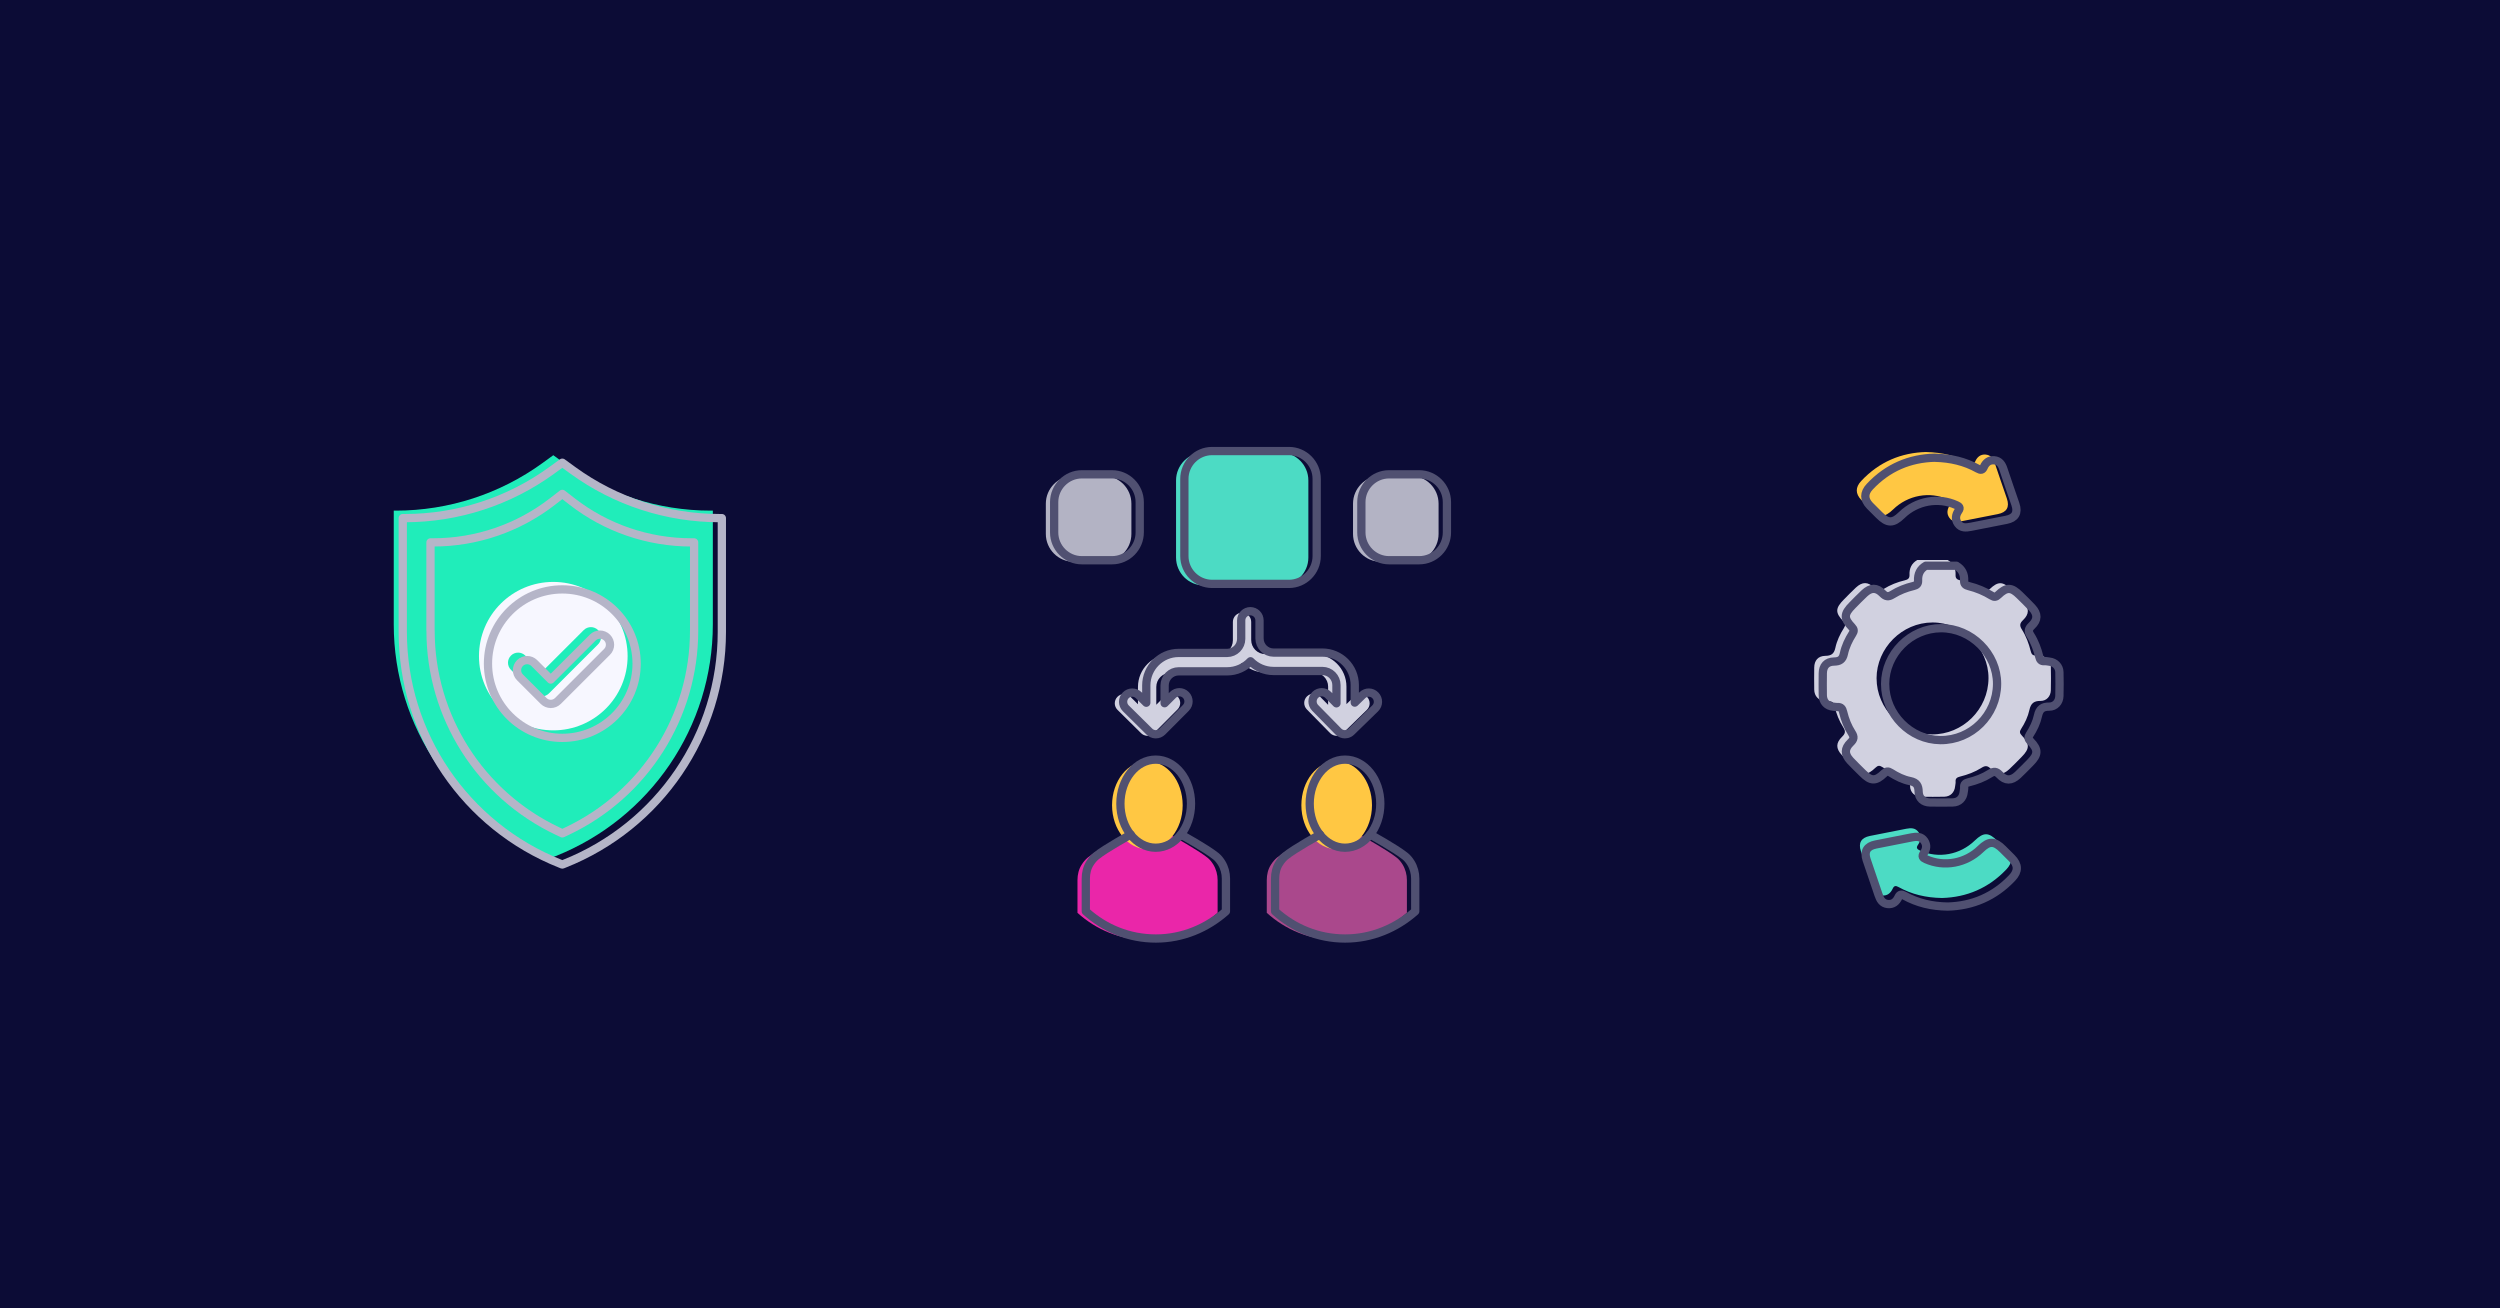 <?xml version="1.0" encoding="UTF-8"?> <svg xmlns="http://www.w3.org/2000/svg" width="1200" height="628" viewBox="0 0 1200 628" fill="none"><rect width="1200" height="628" fill="#0C0C36"></rect><g clip-path="url(#clip0_2252_854)"><path d="M265.579 411.369L264.622 410.986C218.968 392.885 189 348.791 189 299.739V245.104H189.97C215.305 245.104 239.989 237.086 260.474 222.21L265.579 218.5L270.685 222.21C291.17 237.098 315.854 245.104 341.189 245.104H342.159V299.739C342.159 348.804 312.191 392.885 266.549 410.999L265.592 411.381L265.579 411.369Z" fill="#20EDBA"></path><path d="M202.312 299.14V256.742H203.627C224.367 256.742 244.495 249.833 260.87 237.124L265.579 233.465L270.289 237.124C286.652 249.833 306.792 256.742 327.532 256.742H328.847V299.14C328.847 340.263 305.133 377.703 267.915 395.307L265.592 396.403L263.269 395.307C226.052 377.715 202.338 340.263 202.338 299.14H202.312Z" fill="#20EDBA"></path><path d="M265.58 350.576C285.286 350.576 301.253 334.629 301.253 314.947C301.253 295.265 285.286 279.318 265.58 279.318C245.873 279.318 229.906 295.265 229.906 314.947C229.906 334.629 245.873 350.576 265.58 350.576Z" fill="#F7F7FF"></path><path d="M260.053 334.285C258.764 334.285 257.526 333.775 256.607 332.87L245.26 321.537C243.359 319.638 243.359 316.566 245.26 314.679C247.162 312.78 250.238 312.78 252.127 314.679L260.027 322.583L280.193 302.442C282.095 300.542 285.171 300.542 287.06 302.442C288.962 304.341 288.962 307.413 287.06 309.3L263.461 332.87C262.542 333.788 261.317 334.285 260.015 334.285H260.053Z" fill="#20EDBA"></path><path d="M269.906 414.976L268.949 414.594C223.295 396.48 193.327 352.386 193.327 303.334V248.699H194.297C219.632 248.699 244.316 240.681 264.801 225.804L269.906 222.095L275.012 225.804C295.497 240.693 320.181 248.699 345.516 248.699H346.486V303.334C346.486 352.399 316.518 396.48 270.876 414.594L269.919 414.976H269.906Z" stroke="#B5B5C8" stroke-width="3.97" stroke-linecap="round" stroke-linejoin="round"></path><path d="M206.639 302.748V260.35H207.953C228.694 260.35 248.821 253.441 265.197 240.732L269.906 237.073L274.616 240.732C290.978 253.441 311.119 260.35 331.859 260.35H333.174V302.748C333.174 343.871 309.459 381.31 272.242 398.914L269.919 400.011L267.596 398.914C230.378 381.31 206.664 343.858 206.664 302.748H206.639Z" stroke="#B5B5C8" stroke-width="3.97" stroke-linecap="round" stroke-linejoin="round"></path><path d="M269.906 354.171C289.613 354.171 305.579 338.224 305.579 318.542C305.579 298.86 289.613 282.913 269.906 282.913C250.2 282.913 234.233 298.86 234.233 318.542C234.233 338.224 250.2 354.171 269.906 354.171Z" stroke="#B5B5C8" stroke-width="3.97" stroke-linecap="round" stroke-linejoin="round"></path><path d="M264.38 337.88C263.091 337.88 261.853 337.37 260.934 336.465L249.587 325.132C247.685 323.233 247.685 320.161 249.587 318.274C251.489 316.375 254.565 316.375 256.454 318.274L264.354 326.177L284.52 306.037C286.422 304.137 289.498 304.137 291.387 306.037C293.289 307.936 293.289 311.008 291.387 312.895L267.788 336.465C266.869 337.382 265.643 337.88 264.341 337.88H264.38Z" stroke="#B5B5C8" stroke-width="3.97" stroke-linecap="round" stroke-linejoin="round"></path></g><g clip-path="url(#clip1_2252_854)"><path d="M677.212 269.644H662.752C655.439 269.644 649.447 263.639 649.447 256.285V241.765C649.447 234.423 655.427 228.406 662.752 228.406H677.212C684.524 228.406 690.517 234.411 690.517 241.765V256.285C690.517 263.627 684.537 269.644 677.212 269.644Z" fill="#B3B3C4"></path><path d="M529.766 269.644H515.305C507.993 269.644 502 263.639 502 256.285V241.765C502 234.423 507.98 228.406 515.305 228.406H529.766C537.078 228.406 543.07 234.411 543.07 241.765V256.285C543.07 263.627 537.09 269.644 529.766 269.644Z" fill="#B3B3C4"></path><path d="M614.708 280.997H577.809C570.497 280.997 564.504 274.993 564.504 267.638V230.588C564.504 223.247 570.484 217.229 577.809 217.229H614.708C622.02 217.229 628.013 223.234 628.013 230.588V267.638C628.013 274.98 622.033 280.997 614.708 280.997Z" fill="#4CDBC4"></path><path d="M656.093 340.754L645.577 350.997L644.622 351.93C644.321 352.22 643.994 352.46 643.642 352.649C643.642 352.662 643.617 352.662 643.605 352.662C642.964 353.015 642.26 353.179 641.557 353.179C640.426 353.179 639.283 352.738 638.428 351.867L627.284 340.514C625.588 338.773 625.601 335.985 627.335 334.269C629.068 332.554 631.845 332.579 633.554 334.32L637.499 338.331V329.564C637.499 325.843 634.471 322.803 630.752 322.803H607.308C602.986 322.803 599.066 321.011 596.252 318.135C593.425 321.112 589.443 322.967 585.033 322.967H561.765C558.046 322.967 555.018 326.007 555.018 329.741V338.281L558.989 334.295C560.71 332.566 563.486 332.566 565.208 334.295C566.929 336.01 566.929 338.811 565.208 340.539L553.9 351.892C553.046 352.75 551.915 353.179 550.797 353.179H550.621C550.508 353.179 550.408 353.179 550.295 353.154C549.352 353.04 548.435 352.637 547.706 351.905L546.915 351.123L536.399 340.728C534.678 339.013 534.653 336.225 536.361 334.484C538.058 332.743 540.847 332.73 542.58 334.433L546.224 338.041V329.741C546.224 321.137 553.197 314.136 561.765 314.136H585.033C588.752 314.136 591.78 311.096 591.78 307.375V298.519C591.78 296.084 593.752 294.104 596.177 294.104C598.602 294.104 600.574 296.084 600.574 298.519V307.198C600.574 310.932 603.602 313.972 607.308 313.972H630.752C639.32 313.972 646.293 320.973 646.293 329.564V337.991L649.962 334.408C651.708 332.718 654.497 332.756 656.181 334.509C657.877 336.25 657.839 339.051 656.093 340.754Z" fill="#D1D1E0"></path><path d="M653.743 401.33C653.743 401.33 665.704 407.902 670.428 411.674C671.559 412.557 672.438 413.692 673.217 414.916C674.612 417.199 675.315 419.823 675.315 422.46V438.152C666.32 446.138 654.61 451.221 641.682 451.221C628.754 451.221 617.045 446.314 608.05 438.152V422.46C608.05 419.823 608.665 417.111 610.148 414.916C610.939 413.692 611.806 412.633 612.937 411.674C617.56 407.902 629.621 401.33 629.621 401.33" fill="#AA488C"></path><path d="M641.607 407.637C650.967 407.637 658.555 398.176 658.555 386.495C658.555 374.813 650.967 365.352 641.607 365.352C632.247 365.352 624.659 374.813 624.659 386.495C624.659 398.176 632.247 407.637 641.607 407.637Z" fill="#FFC743"></path><path d="M562.883 401.33C562.883 401.33 574.844 407.902 579.568 411.674C580.699 412.557 581.578 413.692 582.357 414.916C583.752 417.199 584.455 419.823 584.455 422.46V438.152C575.46 446.138 563.75 451.221 550.822 451.221C537.894 451.221 526.185 446.314 517.189 438.152V422.46C517.189 419.823 517.805 417.111 519.288 414.916C520.079 413.692 520.946 412.633 522.077 411.674C526.7 407.902 538.761 401.33 538.761 401.33" fill="#EA26A9"></path><path d="M550.734 407.637C560.094 407.637 567.683 398.176 567.683 386.495C567.683 374.813 560.094 365.352 550.734 365.352C541.374 365.352 533.786 374.813 533.786 386.495C533.786 398.176 541.374 407.637 550.734 407.637Z" fill="#FFC743"></path><path d="M681.22 268.912H666.759C659.447 268.912 653.454 262.908 653.454 255.553V241.034C653.454 233.692 659.435 227.674 666.759 227.674H681.22C688.532 227.674 694.525 233.679 694.525 241.034V255.553C694.525 262.895 688.545 268.912 681.22 268.912Z" stroke="#505071" stroke-width="3.97" stroke-linecap="round" stroke-linejoin="round"></path><path d="M533.761 268.912H519.3C511.988 268.912 505.995 262.908 505.995 255.553V241.034C505.995 233.692 511.976 227.674 519.3 227.674H533.761C541.073 227.674 547.066 233.679 547.066 241.034V255.553C547.066 262.895 541.085 268.912 533.761 268.912Z" stroke="#505071" stroke-width="3.97" stroke-linecap="round" stroke-linejoin="round"></path><path d="M618.704 280.266H581.804C574.492 280.266 568.499 274.261 568.499 266.906V229.857C568.499 222.515 574.48 216.498 581.804 216.498H618.704C626.016 216.498 632.008 222.502 632.008 229.857V266.906C632.008 274.248 626.028 280.266 618.704 280.266Z" stroke="#505071" stroke-width="3.97" stroke-linecap="round" stroke-linejoin="round"></path><path d="M660.088 340.022L649.572 350.265L648.617 351.199C648.316 351.489 647.989 351.728 647.637 351.918C647.637 351.93 647.612 351.93 647.6 351.93C646.959 352.283 646.255 352.447 645.552 352.447C644.421 352.447 643.278 352.006 642.424 351.135L631.28 339.782C629.584 338.041 629.596 335.253 631.33 333.538C633.064 331.822 635.84 331.847 637.549 333.588L641.494 337.6V328.833C641.494 325.111 638.466 322.071 634.747 322.071H611.303C606.982 322.071 603.062 320.28 600.247 317.404C597.421 320.381 593.438 322.235 589.028 322.235H565.76C562.042 322.235 559.014 325.275 559.014 329.009V337.549L562.984 333.563C564.705 331.835 567.482 331.835 569.203 333.563C570.924 335.279 570.924 338.079 569.203 339.807L557.896 351.161C557.041 352.019 555.91 352.447 554.792 352.447H554.616C554.503 352.447 554.403 352.447 554.29 352.422C553.347 352.309 552.43 351.905 551.702 351.173L550.91 350.391L540.394 339.997C538.673 338.281 538.648 335.493 540.357 333.752C542.053 332.011 544.842 331.999 546.576 333.702L550.219 337.31V329.009C550.219 320.406 557.192 313.405 565.76 313.405H589.028C592.747 313.405 595.775 310.364 595.775 306.643V297.787C595.775 295.353 597.747 293.372 600.172 293.372C602.597 293.372 604.569 295.353 604.569 297.787V306.466C604.569 310.2 607.597 313.241 611.303 313.241H634.747C643.316 313.241 650.288 320.242 650.288 328.833V337.259L653.957 333.677C655.703 331.986 658.492 332.024 660.176 333.778C661.872 335.518 661.834 338.319 660.088 340.022Z" stroke="#505071" stroke-width="3.97" stroke-linecap="round" stroke-linejoin="round"></path><path d="M657.739 400.598C657.739 400.598 669.699 407.17 674.423 410.942C675.554 411.825 676.433 412.961 677.212 414.184C678.607 416.468 679.31 419.091 679.31 421.728V437.421C670.315 445.406 658.606 450.49 645.678 450.49C632.75 450.49 621.04 445.582 612.045 437.421V421.728C612.045 419.091 612.66 416.379 614.143 414.184C614.934 412.961 615.801 411.901 616.932 410.942C621.555 407.17 633.617 400.598 633.617 400.598" stroke="#505071" stroke-width="3.97" stroke-linecap="round" stroke-linejoin="round"></path><path d="M645.602 406.906C654.962 406.906 662.551 397.444 662.551 385.763C662.551 374.082 654.962 364.621 645.602 364.621C636.242 364.621 628.654 374.082 628.654 385.763C628.654 397.444 636.242 406.906 645.602 406.906Z" stroke="#505071" stroke-width="3.97" stroke-linecap="round" stroke-linejoin="round"></path><path d="M566.879 400.598C566.879 400.598 578.839 407.17 583.563 410.942C584.694 411.825 585.573 412.961 586.352 414.184C587.747 416.468 588.45 419.091 588.45 421.728V437.421C579.455 445.406 567.745 450.49 554.818 450.49C541.89 450.49 530.18 445.582 521.185 437.421V421.728C521.185 419.091 521.8 416.379 523.283 414.184C524.074 412.961 524.941 411.901 526.072 410.942C530.695 407.17 542.756 400.598 542.756 400.598" stroke="#505071" stroke-width="3.97" stroke-linecap="round" stroke-linejoin="round"></path><path d="M554.742 406.906C564.102 406.906 571.69 397.444 571.69 385.763C571.69 374.082 564.102 364.621 554.742 364.621C545.382 364.621 537.794 374.082 537.794 385.763C537.794 397.444 545.382 406.906 554.742 406.906Z" stroke="#505071" stroke-width="3.97" stroke-linecap="round" stroke-linejoin="round"></path></g><path d="M932.146 431.036C924.481 430.913 917.639 429.308 911.332 425.798C909.961 425.03 909.166 425.085 908.494 426.552C907.493 428.733 905.834 430.117 903.311 429.816C900.774 429.514 899.705 427.663 898.964 425.428C897.1 419.793 895.125 414.185 893.233 408.549C891.903 404.559 893.384 402.091 897.538 401.255C903.366 400.089 909.193 398.965 915.02 397.799C917.297 397.347 919.477 397.347 920.944 399.513C922.301 401.515 921.972 403.572 920.67 405.45C919.6 406.986 920.19 407.631 921.684 408.302C930.446 412.224 940.826 410.332 947.928 403.435C952.069 399.417 954.578 399.445 958.692 403.558C960.077 404.943 961.475 406.314 962.846 407.713C966.082 410.99 966.165 414.034 963.052 417.311C954.537 426.306 944.02 430.707 932.16 431.036H932.146Z" fill="#4CDBC4"></path><path d="M924.688 216.985C932.298 217.164 939.057 218.768 945.296 222.251C946.695 223.032 947.476 222.936 948.121 221.455C949.067 219.33 950.685 218 953.071 218.192C955.594 218.398 956.786 220.139 957.541 222.429C959.392 228.078 961.393 233.672 963.299 239.308C964.698 243.449 963.217 245.931 958.939 246.767C953.263 247.891 947.6 249.016 941.923 250.113C939.62 250.551 937.289 250.812 935.698 248.549C934.231 246.465 934.656 244.34 936 242.393C937.056 240.871 936.274 240.323 934.971 239.719C926.278 235.729 915.789 237.635 908.7 244.532C904.545 248.563 902.009 248.549 897.909 244.477C896.401 242.983 894.879 241.502 893.412 239.966C890.56 237.004 890.532 233.919 893.357 230.889C901.954 221.689 912.622 217.232 924.66 216.958L924.688 216.985Z" fill="#FFC743"></path><path d="M928.785 219.73C936.395 219.908 943.155 221.512 949.393 224.995C950.792 225.777 951.573 225.681 952.218 224.2C953.164 222.074 954.782 220.744 957.168 220.936C959.691 221.142 960.884 222.883 961.638 225.173C963.489 230.822 965.491 236.417 967.397 242.052C968.795 246.193 967.314 248.675 963.036 249.511C957.36 250.636 951.697 251.76 946.02 252.857C943.717 253.296 941.386 253.556 939.795 251.294C938.328 249.21 938.753 247.084 940.097 245.137C941.153 243.615 940.371 243.067 939.069 242.464C930.375 238.473 919.886 240.379 912.797 247.276C908.643 251.307 906.106 251.294 902.006 247.221C900.498 245.727 898.976 244.246 897.509 242.71C894.657 239.749 894.629 236.664 897.454 233.633C906.051 224.433 916.719 219.977 928.757 219.702L928.785 219.73Z" stroke="#505071" stroke-width="3.97" stroke-linecap="round" stroke-linejoin="round"></path><path d="M934.886 435.152C927.222 435.028 920.38 433.424 914.072 429.914C912.701 429.146 911.906 429.201 911.234 430.668C910.233 432.848 908.574 434.233 906.051 433.931C903.514 433.63 902.445 431.779 901.705 429.544C899.84 423.908 897.865 418.3 895.973 412.665C894.643 408.675 896.124 406.207 900.279 405.37C906.106 404.205 911.933 403.08 917.761 401.915C920.037 401.462 922.217 401.462 923.684 403.629C925.042 405.631 924.712 407.687 923.41 409.566C922.34 411.102 922.93 411.746 924.425 412.418C933.186 416.339 943.566 414.447 950.668 407.55C954.809 403.533 957.319 403.56 961.432 407.674C962.817 409.059 964.215 410.43 965.587 411.828C968.822 415.105 968.905 418.149 965.792 421.426C957.277 430.421 946.761 434.823 934.9 435.152H934.886Z" stroke="#505071" stroke-width="3.97" stroke-linecap="round" stroke-linejoin="round"></path><path d="M934.969 268.855C937.697 270.459 938.822 272.927 938.671 275.999C938.589 277.631 939.425 278.22 940.878 278.59C944.773 279.564 948.475 281.086 951.889 283.197C953.164 283.993 953.946 283.842 955.015 282.813C959.074 278.919 961.35 279.002 965.367 282.992C967.328 284.952 969.344 286.858 971.236 288.901C974.088 291.986 974.102 294.743 971.058 297.649C969.453 299.185 969.316 300.309 970.509 302.174C972.525 305.342 973.827 308.879 974.746 312.54C975.075 313.884 975.61 314.734 977.187 314.611C977.982 314.542 978.805 314.748 979.614 314.844C982.301 315.145 984.317 317.133 984.399 319.848C984.495 323.688 984.495 327.527 984.399 331.352C984.33 334.204 982.328 336.467 979.504 336.439C976.323 336.398 974.801 337.591 974.115 340.772C973.416 344.022 971.935 347.093 970.111 349.918C969.302 351.165 969.426 351.961 970.468 353.044C974.376 357.089 974.293 359.392 970.317 363.396C968.356 365.371 966.45 367.373 964.407 369.265C961.322 372.13 958.553 372.158 955.659 369.114C954.138 367.523 953.013 367.345 951.135 368.538C947.967 370.554 944.43 371.87 940.769 372.775C939.439 373.104 938.547 373.625 938.685 375.202C938.753 375.915 938.534 376.655 938.465 377.382C938.177 380.371 936.189 382.373 933.214 382.428C929.539 382.51 925.864 382.496 922.203 382.428C919.05 382.373 916.897 380.426 916.828 377.286C916.774 374.407 915.896 372.816 912.784 372.185C909.452 371.527 906.298 369.978 903.405 368.127C902.171 367.331 901.376 367.414 900.279 368.456C896.206 372.377 893.93 372.309 889.926 368.319C887.952 366.358 885.95 364.438 884.058 362.409C881.178 359.324 881.151 356.595 884.181 353.661C885.744 352.153 885.991 351.028 884.771 349.136C882.783 346.051 881.439 342.596 880.589 339.017C880.219 337.468 879.602 336.522 877.86 336.645C877.216 336.686 876.571 336.522 875.913 336.467C872.814 336.179 870.881 334.149 870.826 330.982C870.771 327.472 870.785 323.962 870.826 320.452C870.867 316.969 872.718 314.857 876.187 314.802C878.93 314.761 880.342 313.898 880.959 311.018C881.686 307.604 883.208 304.382 885.1 301.406C885.868 300.2 885.881 299.391 884.812 298.266C880.808 294.084 880.918 291.932 885.072 287.75C886.978 285.844 888.829 283.883 890.804 282.059C893.903 279.18 896.618 279.139 899.566 282.142C901.115 283.718 902.363 283.828 904.214 282.676C907.34 280.729 910.768 279.386 914.36 278.535C915.814 278.193 916.636 277.576 916.568 275.944C916.417 272.873 917.541 270.405 920.27 268.814H934.955L934.969 268.855ZM900.759 325.621C900.745 340.114 912.866 352.4 927.277 352.509C942.14 352.633 954.398 340.47 954.48 325.552C954.549 311.1 942.14 298.746 927.578 298.787C912.975 298.829 900.772 311.046 900.745 325.621H900.759Z" fill="#D1D1E0"></path><path d="M939.084 271.599C941.813 273.204 942.937 275.672 942.786 278.743C942.704 280.375 943.54 280.964 944.994 281.334C948.888 282.308 952.59 283.83 956.004 285.942C957.279 286.737 958.061 286.586 959.13 285.558C963.189 281.664 965.465 281.746 969.483 285.736C971.443 287.697 973.459 289.603 975.351 291.646C978.203 294.731 978.217 297.487 975.173 300.394C973.569 301.929 973.431 303.054 974.624 304.918C976.64 308.086 977.943 311.623 978.861 315.284C979.19 316.628 979.725 317.478 981.302 317.355C982.097 317.286 982.92 317.492 983.729 317.588C986.416 317.889 988.432 319.878 988.514 322.593C988.61 326.432 988.61 330.271 988.514 334.096C988.446 336.948 986.444 339.211 983.619 339.183C980.438 339.142 978.916 340.335 978.23 343.516C977.531 346.766 976.05 349.837 974.227 352.662C973.418 353.91 973.541 354.705 974.583 355.788C978.491 359.833 978.409 362.137 974.432 366.14C972.472 368.115 970.566 370.117 968.523 372.009C965.438 374.875 962.668 374.902 959.775 371.858C958.253 370.268 957.128 370.089 955.25 371.282C952.083 373.298 948.545 374.614 944.884 375.519C943.554 375.848 942.663 376.369 942.8 377.946C942.868 378.659 942.649 379.399 942.58 380.126C942.293 383.115 940.304 385.117 937.329 385.172C933.654 385.254 929.98 385.241 926.319 385.172C923.165 385.117 921.012 383.17 920.944 380.03C920.889 377.151 920.011 375.56 916.899 374.929C913.567 374.271 910.413 372.722 907.52 370.871C906.286 370.076 905.491 370.158 904.394 371.2C900.322 375.121 898.045 375.053 894.042 371.063C892.067 369.102 890.065 367.182 888.173 365.153C885.294 362.068 885.266 359.339 888.296 356.405C889.86 354.897 890.106 353.773 888.886 351.88C886.898 348.795 885.554 345.34 884.704 341.761C884.334 340.212 883.717 339.266 881.975 339.389C881.331 339.43 880.687 339.266 880.028 339.211C876.93 338.923 874.996 336.894 874.941 333.726C874.887 330.216 874.9 326.706 874.941 323.196C874.983 319.713 876.834 317.602 880.303 317.547C883.045 317.506 884.457 316.642 885.074 313.762C885.801 310.348 887.323 307.126 889.215 304.15C889.983 302.944 889.997 302.135 888.927 301.011C884.923 296.829 885.033 294.676 889.188 290.494C891.094 288.588 892.945 286.627 894.919 284.804C898.018 281.924 900.733 281.883 903.681 284.886C905.23 286.463 906.478 286.572 908.329 285.421C911.455 283.473 914.883 282.13 918.476 281.28C919.929 280.937 920.752 280.32 920.683 278.688C920.532 275.617 921.657 273.149 924.385 271.558H939.07L939.084 271.599ZM904.874 328.365C904.86 342.858 916.981 355.144 931.392 355.253C946.255 355.377 958.513 343.215 958.596 328.297C958.664 313.845 946.255 301.49 931.693 301.532C917.091 301.573 904.887 313.79 904.86 328.365H904.874Z" stroke="#505071" stroke-width="3.97" stroke-linecap="round" stroke-linejoin="round"></path><defs><clipPath id="clip0_2252_854"><rect width="160" height="199" fill="white" transform="translate(189 218.5)"></rect></clipPath><clipPath id="clip1_2252_854"><rect width="195" height="239" fill="white" transform="translate(502 214)"></rect></clipPath></defs></svg> 